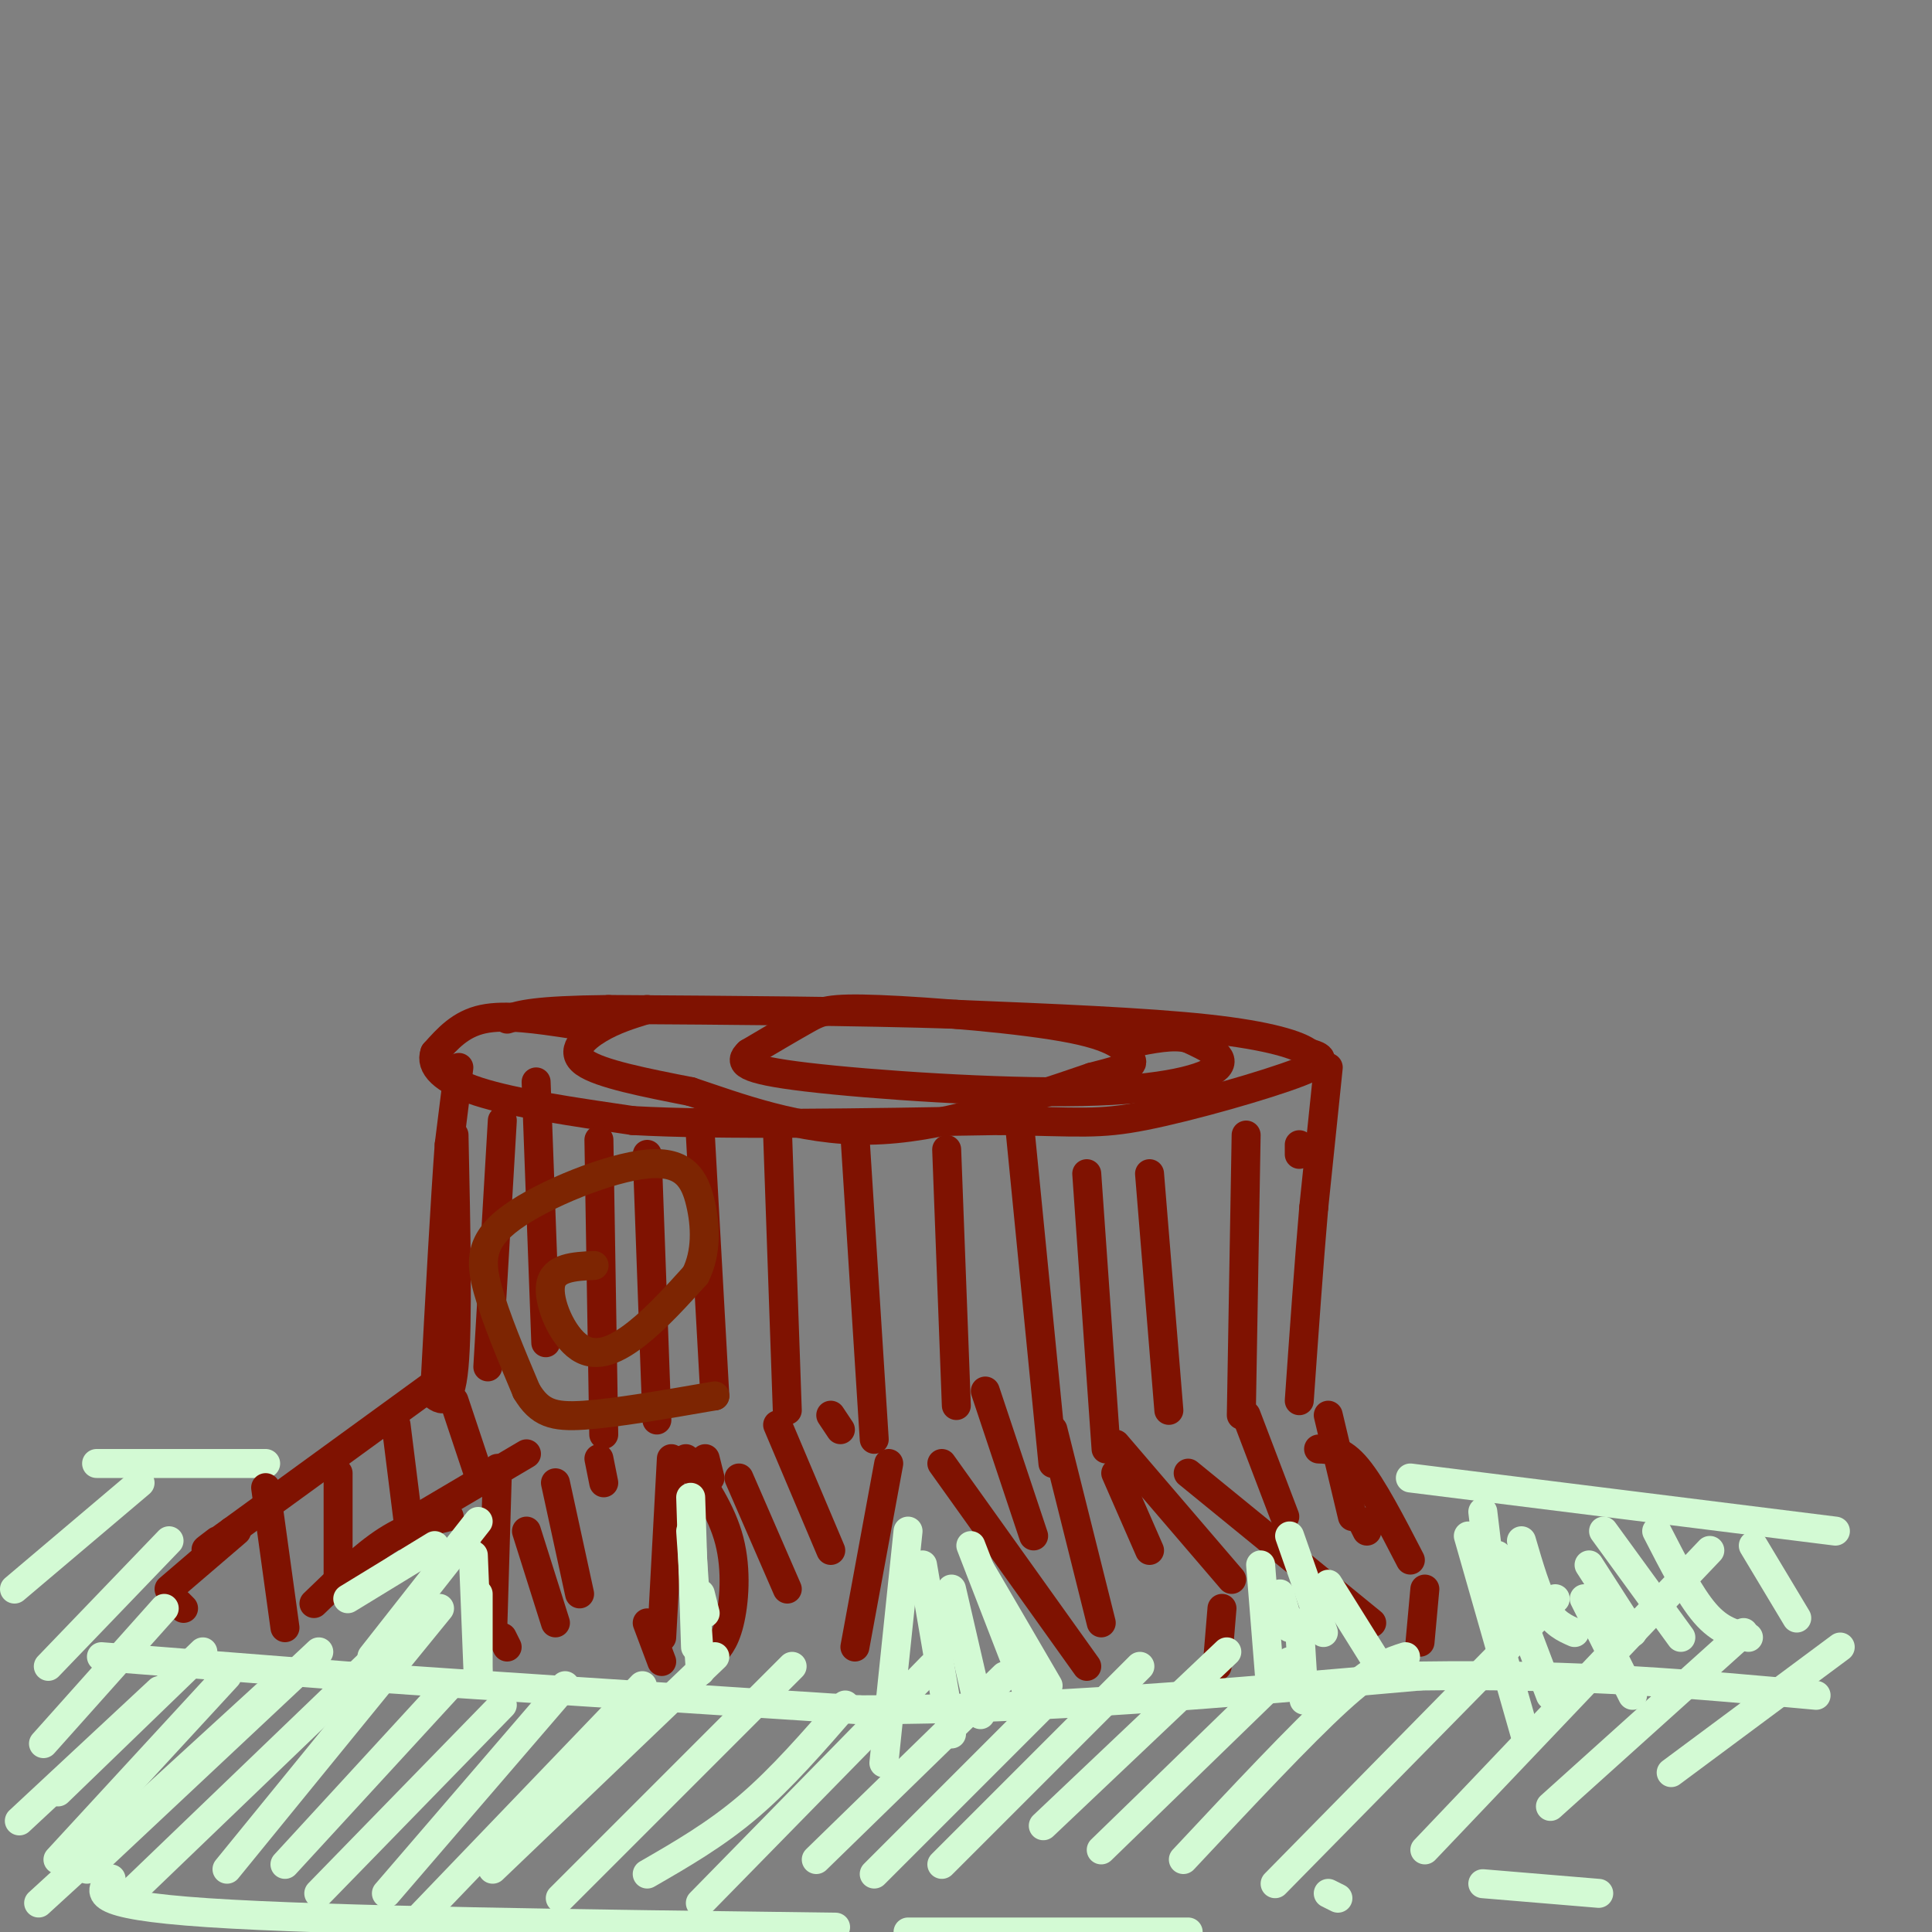 <svg viewBox='0 0 400 400' version='1.1' xmlns='http://www.w3.org/2000/svg' xmlns:xlink='http://www.w3.org/1999/xlink'><rect x="0" y="0" width="400" height="400" fill="#808080" stroke="none"/><g fill='none' stroke='rgb(127,18,1)' stroke-width='6' stroke-linecap='round' stroke-linejoin='round'><path d='M118,212c-6.667,-1.000 -13.333,-2.000 -18,-1c-4.667,1.000 -7.333,4.000 -10,7'/><path d='M90,218c-0.978,2.600 1.578,5.600 9,8c7.422,2.400 19.711,4.200 32,6'/><path d='M131,232c18.000,1.000 47.000,0.500 76,0'/><path d='M207,232c16.667,0.262 20.333,0.917 30,-1c9.667,-1.917 25.333,-6.405 32,-9c6.667,-2.595 4.333,-3.298 2,-4'/><path d='M271,218c-2.044,-1.600 -8.156,-3.600 -21,-5c-12.844,-1.400 -32.422,-2.200 -52,-3'/><path d='M198,210c-20.667,-0.667 -46.333,-0.833 -72,-1'/><path d='M126,209c-15.500,0.167 -18.250,1.083 -21,2'/><path d='M95,221c0.000,0.000 -2.000,16.000 -2,16'/><path d='M93,237c-0.833,11.167 -1.917,31.083 -3,51'/><path d='M275,221c0.000,0.000 -3.000,29.000 -3,29'/><path d='M272,250c-1.000,11.500 -2.000,25.750 -3,40'/><path d='M92,285c0.000,0.000 -44.000,32.000 -44,32'/><path d='M48,317c-7.833,5.667 -5.417,3.833 -3,2'/><path d='M49,317c0.000,0.000 -14.000,12.000 -14,12'/><path d='M37,332c0.000,0.000 1.000,1.000 1,1'/><path d='M109,301c0.000,0.000 -22.000,13.000 -22,13'/><path d='M93,314c-4.167,1.000 -8.333,2.000 -13,5c-4.667,3.000 -9.833,8.000 -15,13'/><path d='M103,304c0.000,0.000 -1.000,34.000 -1,34'/><path d='M104,339c0.000,0.000 1.000,2.000 1,2'/><path d='M139,302c0.000,0.000 -2.000,37.000 -2,37'/><path d='M134,336c0.000,0.000 3.000,8.000 3,8'/><path d='M146,302c0.000,0.000 1.000,4.000 1,4'/><path d='M142,302c3.711,5.444 7.422,10.889 9,17c1.578,6.111 1.022,12.889 0,17c-1.022,4.111 -2.511,5.556 -4,7'/><path d='M184,303c0.000,0.000 -7.000,38.000 -7,38'/><path d='M195,303c0.000,0.000 30.000,42.000 30,42'/><path d='M231,299c0.000,0.000 24.000,28.000 24,28'/><path d='M253,333c0.000,0.000 -1.000,12.000 -1,12'/><path d='M246,305c0.000,0.000 38.000,31.000 38,31'/><path d='M273,300c2.417,0.083 4.833,0.167 8,4c3.167,3.833 7.083,11.417 11,19'/><path d='M295,329c0.000,0.000 -1.000,11.000 -1,11'/></g>
<g fill='none' stroke='rgb(211,250,212)' stroke-width='6' stroke-linecap='round' stroke-linejoin='round'><path d='M21,343c0.000,0.000 51.000,4.000 51,4'/><path d='M72,347c26.167,1.833 66.083,4.417 106,7'/><path d='M178,354c37.000,0.000 76.500,-3.500 116,-7'/><path d='M294,347c33.000,-0.500 57.500,1.750 82,4'/><path d='M292,306c0.000,0.000 88.000,11.000 88,11'/><path d='M20,303c0.000,0.000 35.000,0.000 35,0'/><path d='M3,329c0.000,0.000 26.000,-22.000 26,-22'/><path d='M10,345c0.000,0.000 25.000,-26.000 25,-26'/><path d='M9,361c0.000,0.000 25.000,-28.000 25,-28'/><path d='M4,377c0.000,0.000 29.000,-27.000 29,-27'/><path d='M12,371c0.000,0.000 30.000,-29.000 30,-29'/><path d='M12,385c0.000,0.000 35.000,-38.000 35,-38'/><path d='M8,394c0.000,0.000 47.000,-43.000 47,-43'/><path d='M18,387c0.000,0.000 48.000,-45.000 48,-45'/><path d='M27,392c0.000,0.000 51.000,-49.000 51,-49'/><path d='M47,387c0.000,0.000 44.000,-54.000 44,-54'/><path d='M59,386c0.000,0.000 34.000,-37.000 34,-37'/><path d='M66,392c0.000,0.000 38.000,-39.000 38,-39'/><path d='M80,392c0.000,0.000 37.000,-43.000 37,-43'/><path d='M85,399c0.000,0.000 48.000,-50.000 48,-50'/><path d='M102,387c0.000,0.000 46.000,-44.000 46,-44'/><path d='M116,393c0.000,0.000 48.000,-48.000 48,-48'/><path d='M134,388c7.083,-4.083 14.167,-8.167 21,-14c6.833,-5.833 13.417,-13.417 20,-21'/><path d='M145,394c0.000,0.000 48.000,-49.000 48,-49'/><path d='M169,385c0.000,0.000 39.000,-38.000 39,-38'/><path d='M181,388c0.000,0.000 36.000,-36.000 36,-36'/><path d='M195,386c0.000,0.000 41.000,-41.000 41,-41'/><path d='M216,378c0.000,0.000 38.000,-36.000 38,-36'/><path d='M228,383c0.000,0.000 34.000,-33.000 34,-33'/><path d='M245,385c12.167,-13.000 24.333,-26.000 32,-33c7.667,-7.000 10.833,-8.000 14,-9'/><path d='M264,390c0.000,0.000 58.000,-59.000 58,-59'/><path d='M295,383c0.000,0.000 59.000,-62.000 59,-62'/><path d='M321,374c0.000,0.000 40.000,-36.000 40,-36'/><path d='M346,367c0.000,0.000 35.000,-26.000 35,-26'/></g>
<g fill='none' stroke='rgb(127,18,1)' stroke-width='6' stroke-linecap='round' stroke-linejoin='round'><path d='M94,235c0.417,19.583 0.833,39.167 0,48c-0.833,8.833 -2.917,6.917 -5,5'/><path d='M104,232c0.000,0.000 -3.000,51.000 -3,51'/><path d='M111,224c0.000,0.000 2.000,54.000 2,54'/><path d='M124,236c0.000,0.000 1.000,61.000 1,61'/><path d='M134,239c0.000,0.000 2.000,55.000 2,55'/><path d='M145,235c0.000,0.000 3.000,54.000 3,54'/><path d='M161,235c0.000,0.000 2.000,57.000 2,57'/><path d='M177,235c0.000,0.000 4.000,63.000 4,63'/><path d='M196,238c0.000,0.000 2.000,53.000 2,53'/><path d='M211,232c0.000,0.000 7.000,71.000 7,71'/><path d='M225,243c0.000,0.000 4.000,57.000 4,57'/><path d='M238,243c0.000,0.000 4.000,49.000 4,49'/><path d='M258,235c0.000,0.000 -1.000,58.000 -1,58'/><path d='M269,237c0.000,0.000 0.000,2.000 0,2'/><path d='M134,209c-3.400,1.044 -6.800,2.089 -10,4c-3.200,1.911 -6.200,4.689 -3,7c3.200,2.311 12.600,4.156 22,6'/><path d='M143,226c9.600,3.200 22.600,8.200 37,8c14.400,-0.200 30.200,-5.600 46,-11'/><path d='M226,223c9.061,-2.311 8.712,-2.589 8,-4c-0.712,-1.411 -1.789,-3.956 -12,-6c-10.211,-2.044 -29.557,-3.589 -40,-4c-10.443,-0.411 -11.984,0.311 -15,2c-3.016,1.689 -7.508,4.344 -12,7'/><path d='M155,218c-2.128,1.973 -1.447,3.405 12,5c13.447,1.595 39.659,3.352 57,3c17.341,-0.352 25.812,-2.815 28,-5c2.188,-2.185 -1.906,-4.093 -6,-6'/><path d='M246,215c-3.000,-0.833 -7.500,0.083 -12,1'/><path d='M55,308c0.000,0.000 4.000,29.000 4,29'/><path d='M70,305c0.000,0.000 0.000,24.000 0,24'/><path d='M82,295c0.000,0.000 3.000,24.000 3,24'/><path d='M94,290c0.000,0.000 5.000,15.000 5,15'/><path d='M109,317c0.000,0.000 6.000,19.000 6,19'/><path d='M115,307c0.000,0.000 5.000,23.000 5,23'/><path d='M124,302c0.000,0.000 1.000,5.000 1,5'/><path d='M153,306c0.000,0.000 10.000,23.000 10,23'/><path d='M161,295c0.000,0.000 11.000,26.000 11,26'/><path d='M172,293c0.000,0.000 2.000,3.000 2,3'/><path d='M204,288c0.000,0.000 10.000,30.000 10,30'/><path d='M218,296c0.000,0.000 10.000,40.000 10,40'/><path d='M231,305c0.000,0.000 7.000,16.000 7,16'/><path d='M258,293c0.000,0.000 8.000,21.000 8,21'/><path d='M275,293c0.000,0.000 5.000,21.000 5,21'/><path d='M282,315c0.000,0.000 1.000,2.000 1,2'/></g>
<g fill='none' stroke='rgb(211,250,212)' stroke-width='6' stroke-linecap='round' stroke-linejoin='round'><path d='M188,317c0.000,0.000 -5.000,48.000 -5,48'/><path d='M191,324c0.000,0.000 6.000,35.000 6,35'/><path d='M197,329c0.000,0.000 6.000,26.000 6,26'/><path d='M201,320c0.000,0.000 12.000,31.000 12,31'/><path d='M203,325c0.000,0.000 14.000,24.000 14,24'/><path d='M261,324c0.000,0.000 2.000,25.000 2,25'/><path d='M267,318c0.000,0.000 7.000,20.000 7,20'/><path d='M275,328c0.000,0.000 10.000,16.000 10,16'/><path d='M143,310c0.000,0.000 1.000,31.000 1,31'/><path d='M143,317c0.000,0.000 2.000,29.000 2,29'/><path d='M145,330c0.000,0.000 1.000,4.000 1,4'/><path d='M72,331c0.000,0.000 18.000,-11.000 18,-11'/><path d='M77,343c0.000,0.000 22.000,-28.000 22,-28'/><path d='M98,322c0.000,0.000 1.000,25.000 1,25'/><path d='M99,330c0.000,0.000 0.000,16.000 0,16'/><path d='M23,389c-2.500,2.667 -5.000,5.333 20,7c25.000,1.667 77.500,2.333 130,3'/><path d='M188,400c0.000,0.000 58.000,0.000 58,0'/><path d='M275,392c0.000,0.000 2.000,1.000 2,1'/><path d='M307,390c0.000,0.000 24.000,2.000 24,2'/><path d='M269,336c0.000,0.000 1.000,16.000 1,16'/><path d='M265,330c0.000,0.000 2.000,7.000 2,7'/><path d='M267,344c0.000,0.000 5.000,6.000 5,6'/><path d='M304,318c0.000,0.000 12.000,42.000 12,42'/><path d='M310,322c0.000,0.000 11.000,29.000 11,29'/><path d='M307,313c0.000,0.000 3.000,25.000 3,25'/><path d='M315,319c1.583,5.417 3.167,10.833 5,14c1.833,3.167 3.917,4.083 6,5'/><path d='M328,331c0.000,0.000 10.000,20.000 10,20'/><path d='M329,324c0.000,0.000 9.000,14.000 9,14'/><path d='M332,317c0.000,0.000 16.000,22.000 16,22'/><path d='M343,317c3.417,6.667 6.833,13.333 10,17c3.167,3.667 6.083,4.333 9,5'/><path d='M363,320c0.000,0.000 9.000,15.000 9,15'/></g>
<g fill='none' stroke='rgb(125,37,2)' stroke-width='6' stroke-linecap='round' stroke-linejoin='round'><path d='M123,262c-4.196,0.202 -8.393,0.405 -9,4c-0.607,3.595 2.375,10.583 6,13c3.625,2.417 7.893,0.262 12,-3c4.107,-3.262 8.054,-7.631 12,-12'/><path d='M144,264c2.324,-4.636 2.134,-10.226 1,-15c-1.134,-4.774 -3.211,-8.733 -11,-8c-7.789,0.733 -21.289,6.159 -28,11c-6.711,4.841 -6.632,9.097 -5,15c1.632,5.903 4.816,13.451 8,21'/><path d='M109,288c2.711,4.556 5.489,5.444 12,5c6.511,-0.444 16.756,-2.222 27,-4'/></g>
</svg>